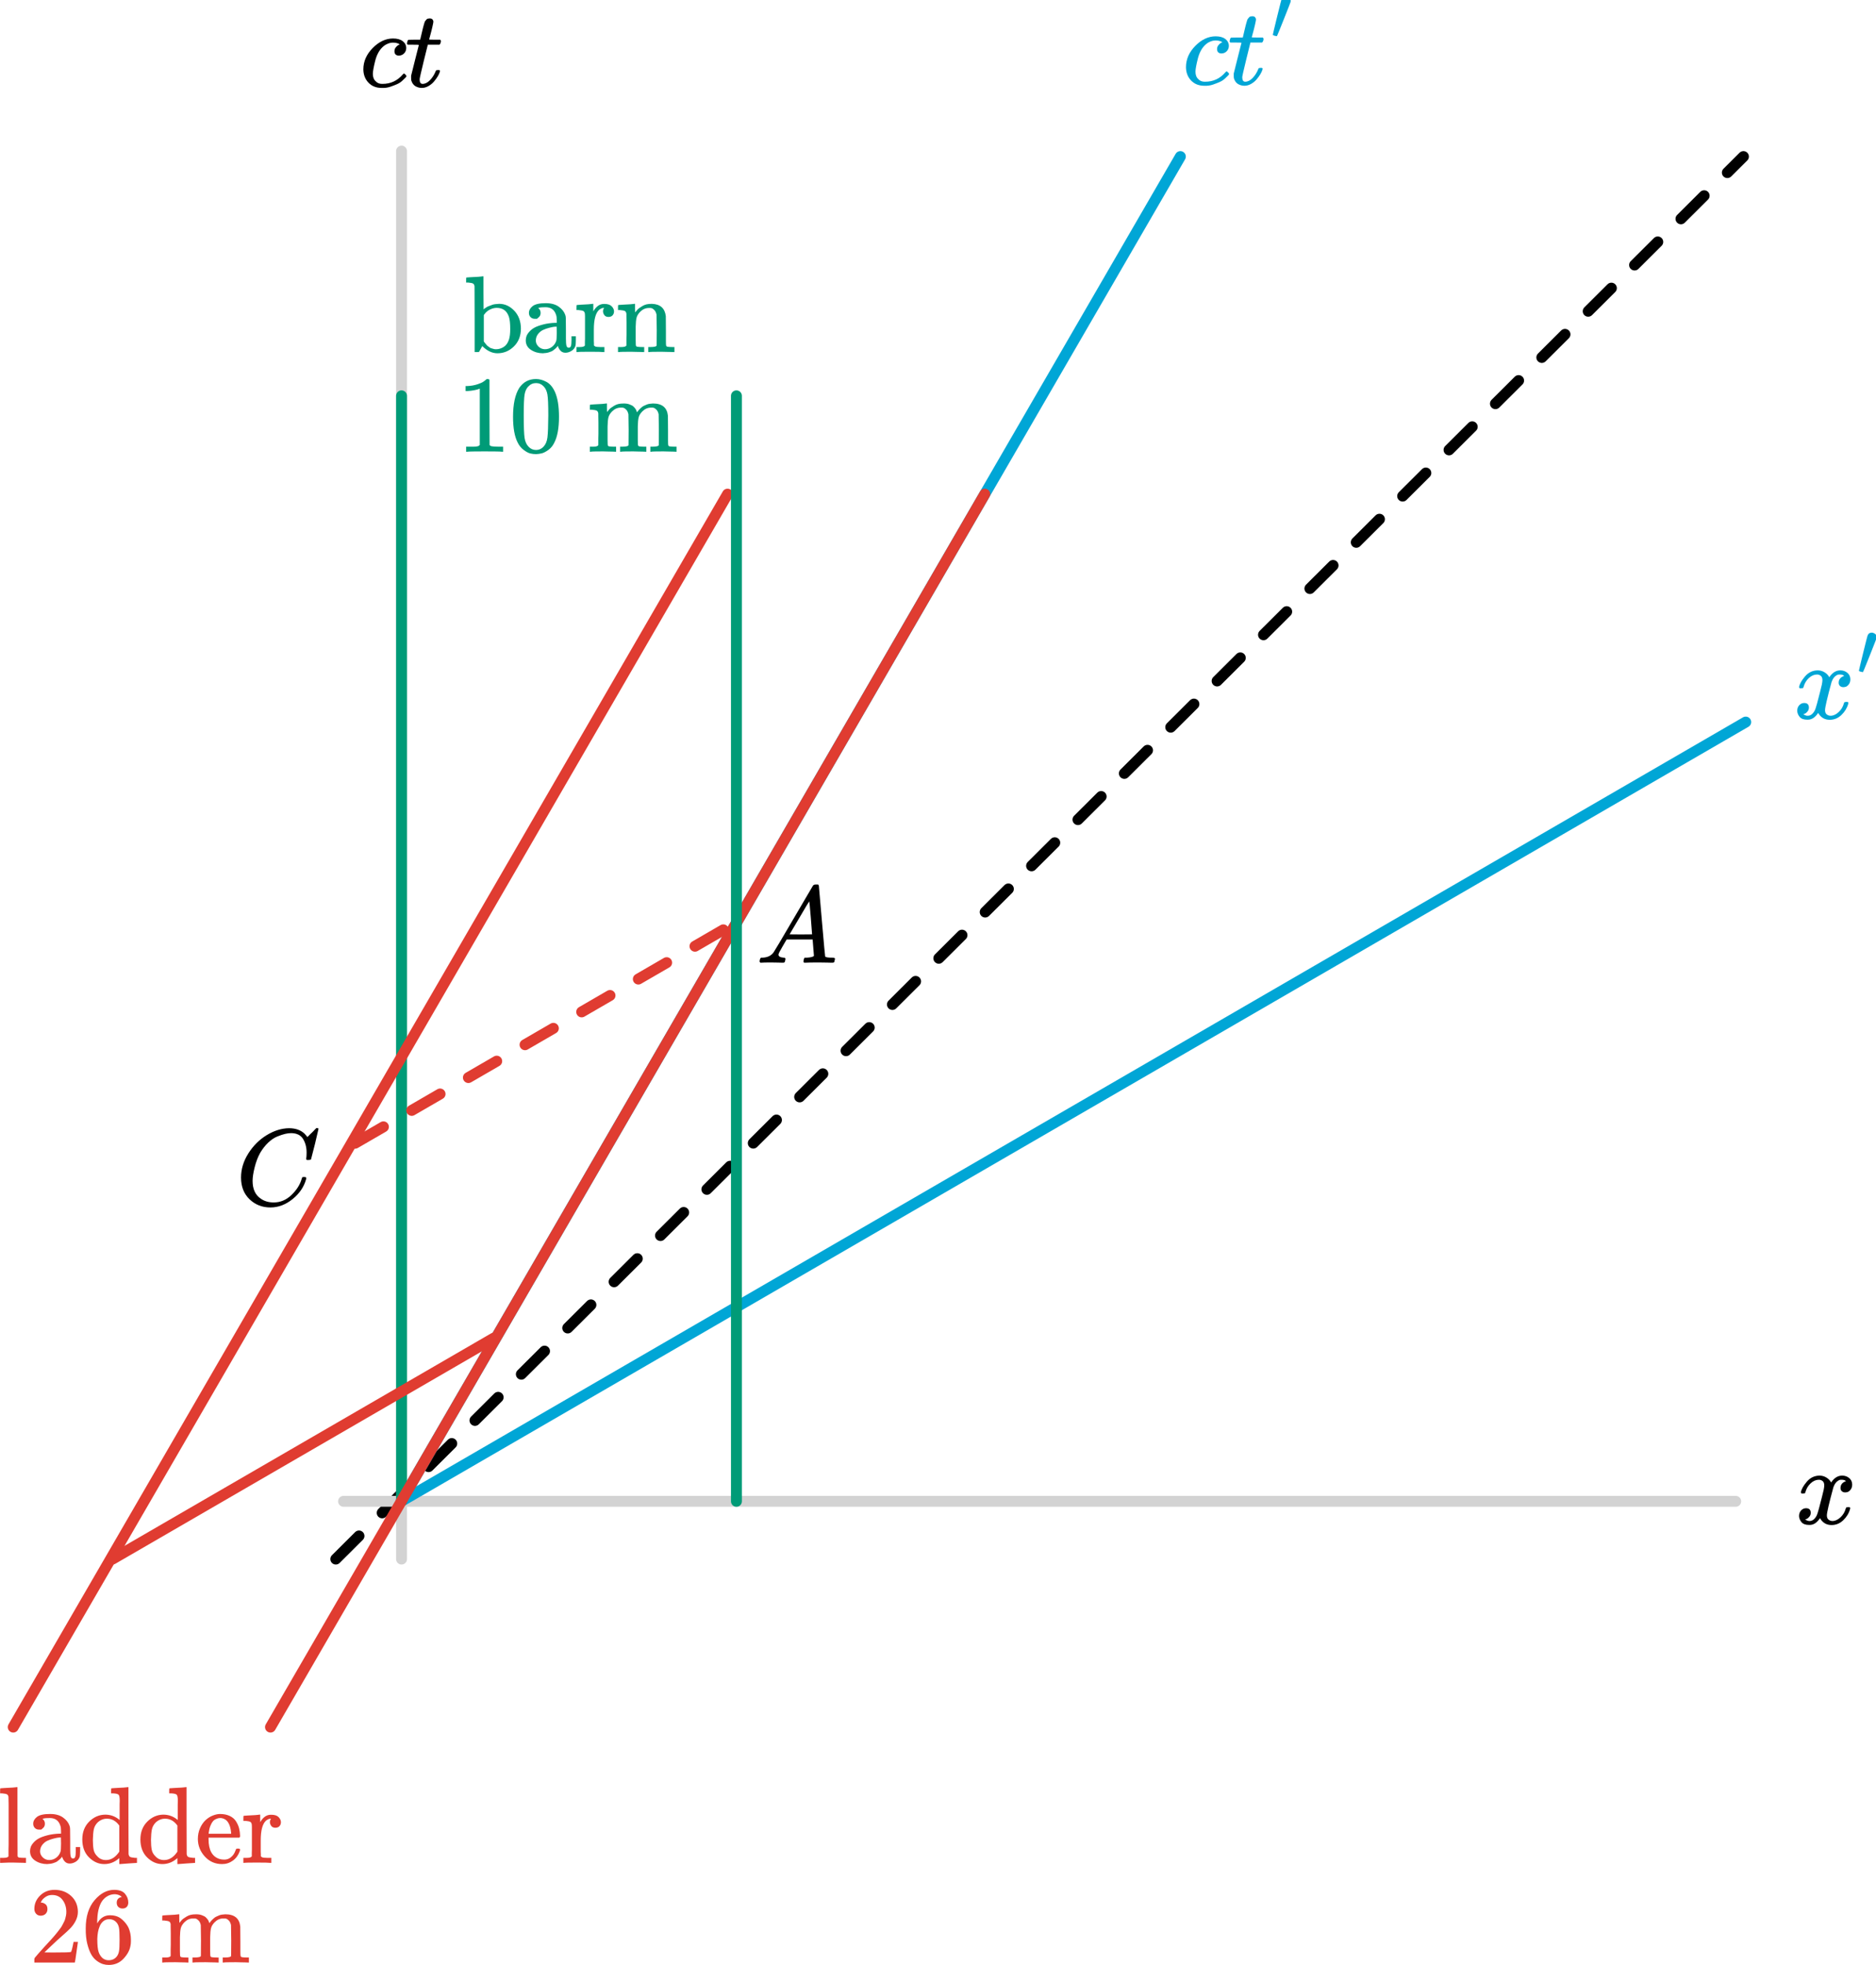 <?xml version="1.0" encoding="UTF-8" standalone="no"?>
<!-- Created with Inkscape (http://www.inkscape.org/) -->

<svg
   width="171.923mm"
   height="180.022mm"
   viewBox="0 0 171.923 180.022"
   version="1.1"
   id="svg1"
   xml:space="preserve"
   inkscape:version="1.4 (86a8ad7, 2024-10-11)"
   sodipodi:docname="Chx5.svg"
   xmlns:inkscape="http://www.inkscape.org/namespaces/inkscape"
   xmlns:sodipodi="http://sodipodi.sourceforge.net/DTD/sodipodi-0.dtd"
   xmlns:xlink="http://www.w3.org/1999/xlink"
   xmlns="http://www.w3.org/2000/svg"
   xmlns:svg="http://www.w3.org/2000/svg"><sodipodi:namedview
     id="namedview1"
     pagecolor="#ffffff"
     bordercolor="#000000"
     borderopacity="0.25"
     inkscape:showpageshadow="2"
     inkscape:pageopacity="0.0"
     inkscape:pagecheckerboard="0"
     inkscape:deskcolor="#d1d1d1"
     inkscape:document-units="mm"
     inkscape:zoom="0.77789337"
     inkscape:cx="6489.3212"
     inkscape:cy="2326.1543"
     inkscape:window-width="1920"
     inkscape:window-height="974"
     inkscape:window-x="-11"
     inkscape:window-y="-11"
     inkscape:window-maximized="1"
     inkscape:current-layer="layer1"
     showgrid="false"><inkscape:page
       x="0"
       y="0"
       width="171.923"
       height="180.022"
       id="page2"
       margin="0"
       bleed="0" /></sodipodi:namedview><defs
     id="defs1"><path
       id="MJX-74-TEX-I-1D450"
       d="m 34,159 q 0,109 86,196 86,87 186,87 56,0 88,-24 32,-24 33,-63 0,-29 -19,-49 -19,-20 -48,-21 -19,0 -30,10 -11,10 -11,30 0,20 11,34 11,14 22,21 11,7 14,6 h 1 q 0,2 -6,6 -6,4 -21,8 -15,4 -34,4 -30,0 -57,-14 -21,-9 -43,-31 -44,-44 -64,-124 -20,-80 -21,-116 0,-46 26,-69 22,-24 58,-24 h 4 q 112,0 185,85 9,10 12,10 4,0 13,-9 9,-9 10,-14 1,-5 -9,-15 Q 410,73 391,55 372,37 346,25 320,13 282,0 244,-13 202,-11 127,-11 81,37 35,85 34,159 Z" /><path
       id="MJX-74-TEX-I-1D461"
       d="m 26,385 q -7,7 -7,10 0,4 3,16 3,12 5,14 2,5 9,5 7,0 51,1 h 53 l 19,80 q 3,11 7,29 4,18 7,26 3,8 6,20 3,12 8,17 5,5 10,12 5,7 14,9 9,2 18,2 18,-1 25,-11 7,-10 7,-19 0,-7 -9,-47 -9,-40 -20,-79 l -10,-37 q 0,-2 50,-2 h 51 q 7,-7 7,-11 0,-22 -13,-35 H 210 L 174,240 Q 135,80 135,68 q 0,-42 27,-42 35,0 68,34 33,34 53,84 2,6 5,7 3,1 15,2 h 4 q 15,0 15,-8 0,-3 -3,-12 Q 314,117 301,95 288,73 267,48 246,23 216,6 186,-11 155,-11 125,-11 98,4 71,19 59,56 57,64 57,83 v 18 l 35,140 q 35,141 36,142 0,2 -51,2 z" /><path
       id="MJX-74-TEX-I-1D465"
       d="m 52,289 q 7,42 54,97 47,55 116,56 35,0 64,-18 29,-18 43,-45 42,63 101,63 37,0 64,-22 27,-22 28,-59 0,-29 -14,-47 -14,-18 -27,-22 -13,-4 -23,-4 -19,0 -31,11 -12,11 -12,29 0,46 50,63 -11,13 -40,13 -13,0 -19,-2 -38,-16 -56,-66 -60,-221 -60,-258 0,-28 16,-40 16,-12 35,-12 37,0 73,33 36,33 49,81 3,10 6,11 3,1 16,2 h 4 q 15,0 15,-8 0,-1 -2,-11 Q 486,77 440,33 394,-11 333,-11 263,-11 227,52 186,-10 133,-10 h -6 q -49,0 -70,26 -21,26 -22,55 0,32 19,52 19,20 45,20 43,0 43,-42 Q 142,81 130,66 118,51 107,46 96,41 94,41 l -3,-1 q 0,-1 6,-4 6,-3 16,-7 10,-4 19,-3 36,0 62,45 9,16 23,68 14,52 28,108 14,56 16,66 5,27 5,39 0,28 -15,40 -15,12 -34,12 -40,0 -75,-32 -35,-32 -49,-82 -2,-9 -5,-10 -3,-1 -16,-2 H 58 q -6,6 -6,11 z" /><path
       id="MJX-26-TEX-I-1D450"
       d="m 34,159 q 0,109 86,196 86,87 186,87 56,0 88,-24 32,-24 33,-63 0,-29 -19,-49 -19,-20 -48,-21 -19,0 -30,10 -11,10 -11,30 0,20 11,34 11,14 22,21 11,7 14,6 h 1 q 0,2 -6,6 -6,4 -21,8 -15,4 -34,4 -30,0 -57,-14 -21,-9 -43,-31 -44,-44 -64,-124 -20,-80 -21,-116 0,-46 26,-69 22,-24 58,-24 h 4 q 112,0 185,85 9,10 12,10 4,0 13,-9 9,-9 10,-14 1,-5 -9,-15 Q 410,73 391,55 372,37 346,25 320,13 282,0 244,-13 202,-11 127,-11 81,37 35,85 34,159 Z" /><path
       id="MJX-26-TEX-I-1D461"
       d="m 26,385 q -7,7 -7,10 0,4 3,16 3,12 5,14 2,5 9,5 7,0 51,1 h 53 l 19,80 q 3,11 7,29 4,18 7,26 3,8 6,20 3,12 8,17 5,5 10,12 5,7 14,9 9,2 18,2 18,-1 25,-11 7,-10 7,-19 0,-7 -9,-47 -9,-40 -20,-79 l -10,-37 q 0,-2 50,-2 h 51 q 7,-7 7,-11 0,-22 -13,-35 H 210 L 174,240 Q 135,80 135,68 q 0,-42 27,-42 35,0 68,34 33,34 53,84 2,6 5,7 3,1 15,2 h 4 q 15,0 15,-8 0,-3 -3,-12 Q 314,117 301,95 288,73 267,48 246,23 216,6 186,-11 155,-11 125,-11 98,4 71,19 59,56 57,64 57,83 v 18 l 35,140 q 35,141 36,142 0,2 -51,2 z" /><path
       id="MJX-26-TEX-V-2032"
       d="m 79,43 q -6,0 -27,6 -21,6 -22,12 0,7 55,232 55,225 61,235 15,32 52,32 20,0 42,-15 22,-15 22,-44 0,-5 -2,-15 -1,-7 -87,-223 Q 87,47 84,45 81,43 79,43 Z" /><path
       id="MJX-26-TEX-I-1D465"
       d="m 52,289 q 7,42 54,97 47,55 116,56 35,0 64,-18 29,-18 43,-45 42,63 101,63 37,0 64,-22 27,-22 28,-59 0,-29 -14,-47 -14,-18 -27,-22 -13,-4 -23,-4 -19,0 -31,11 -12,11 -12,29 0,46 50,63 -11,13 -40,13 -13,0 -19,-2 -38,-16 -56,-66 -60,-221 -60,-258 0,-28 16,-40 16,-12 35,-12 37,0 73,33 36,33 49,81 3,10 6,11 3,1 16,2 h 4 q 15,0 15,-8 0,-1 -2,-11 Q 486,77 440,33 394,-11 333,-11 263,-11 227,52 186,-10 133,-10 h -6 q -49,0 -70,26 -21,26 -22,55 0,32 19,52 19,20 45,20 43,0 43,-42 Q 142,81 130,66 118,51 107,46 96,41 94,41 l -3,-1 q 0,-1 6,-4 6,-3 16,-7 10,-4 19,-3 36,0 62,45 9,16 23,68 14,52 28,108 14,56 16,66 5,27 5,39 0,28 -15,40 -15,12 -34,12 -40,0 -75,-32 -35,-32 -49,-82 -2,-9 -5,-10 -3,-1 -16,-2 H 58 q -6,6 -6,11 z" /><path
       id="MJX-33-TEX-N-62"
       d="m 307,-11 q -73,0 -139,66 L 158,37 q -2,-3 -5,-9 -3,-6 -6,-11 -3,-5 -4,-7 L 138,1 118,0 H 98 v 298 q 0,301 -1,305 -3,19 -14,25 -11,6 -45,9 H 20 v 23 q 0,23 2,23 l 10,1 q 10,1 29,2 19,1 37,2 17,1 37,2 20,1 30,3 10,2 11,1 h 3 V 543 q 0,-152 1,-152 l 3,3 q 3,3 9,7 6,4 15,10 9,6 21,10 12,4 26,10 14,6 32,8 18,2 37,3 78,0 138,-63 60,-63 61,-163 Q 522,115 458,52 394,-11 307,-11 Z M 182,98 q 0,-1 5,-8 5,-7 9,-11 4,-4 10,-12 6,-8 12,-12 6,-4 15,-11 9,-7 17,-9 8,-2 21,-6 13,-4 24,-3 35,0 68,20 33,20 49,67 12,35 12,99 0,75 -12,111 -27,82 -112,82 -30,0 -61,-15 -31,-15 -51,-43 l -6,-8 z" /><path
       id="MJX-33-TEX-N-61"
       d="m 137,305 q 0,0 -22,0 -22,0 -37,15 -15,15 -15,39 0,35 34,62 34,27 121,27 73,0 118,-32 45,-32 60,-76 5,-14 5,-31 0,-17 1,-115 v -70 q 0,-48 5,-66 5,-18 21,-18 15,0 20,16 5,16 5,53 v 36 h 40 V 106 Q 492,66 490,59 481,29 455,12 429,-5 400,-6 371,-7 353,12 335,31 329,54 v 4 l -2,-3 q -2,-3 -5,-6 -3,-3 -8,-9 -5,-6 -12,-11 -7,-5 -15,-12 -8,-7 -18,-11 -10,-4 -22,-8 -12,-4 -26,-6 -14,-2 -31,-3 -60,0 -108,31 -48,31 -48,87 0,21 7,40 7,19 27,41 20,22 48,37 28,15 78,28 50,13 110,15 h 14 v 22 q 0,34 -6,50 -22,71 -97,71 -18,0 -34,-1 -16,-1 -25,-4 -9,-3 -8,-3 22,-15 22,-44 0,-25 -16,-39 z M 126,106 q 0,-31 24,-55 24,-24 59,-25 38,0 67,23 29,23 39,60 2,7 3,66 0,58 -1,58 -8,0 -21,-1 -13,-1 -45,-9 -32,-8 -58,-20 -26,-12 -46,-37 -20,-25 -21,-60 z" /><path
       id="MJX-33-TEX-N-72"
       d="m 36,46 h 14 q 39,0 47,14 v 8 q 0,9 0,23 0,14 1,31 1,17 0,39 -1,22 0,42 0,31 0,66 0,35 0,59 l -1,23 q -3,19 -14,25 -11,6 -45,9 H 20 v 23 q 0,23 2,23 l 10,1 q 10,1 28,2 18,1 36,2 16,1 35,2 19,1 29,3 10,2 11,1 h 3 v -69 q 39,68 97,68 h 6 q 45,0 66,-22 21,-22 21,-46 0,-21 -13,-36 -13,-15 -38,-15 -25,0 -37,16 -12,16 -13,34 0,9 2,16 2,7 5,12 3,5 3,5 -2,2 -23,-4 -16,-8 -24,-15 -47,-45 -47,-179 v -53 q 0,-13 0,-27 0,-14 0,-26 0,-12 1,-20 1,-8 0,-15 v -5 q 1,-2 3,-4 2,-2 5,-3 3,-1 5,-3 2,-2 7,-2 5,0 7,-1 2,-1 9,-1 7,0 9,0 2,0 10,-1 8,-1 10,0 h 31 V 0 h -9 Q 249,3 140,3 37,3 28,0 h -8 v 46 z" /><path
       id="MJX-33-TEX-N-6E"
       d="m 41,46 h 14 q 39,0 47,14 v 8 q 0,9 0,23 0,14 0,31 0,17 1,39 1,22 0,42 0,31 0,66 0,35 -1,59 v 23 q -3,19 -14,25 -11,6 -45,9 H 25 v 23 q 0,23 2,23 l 10,1 q 10,1 28,2 18,1 37,2 17,1 36,2 19,1 29,3 10,2 11,1 h 3 v -40 q 0,-38 1,-38 1,0 5,5 4,5 12,15 8,10 19,18 11,8 29,19 18,11 38,16 20,5 51,5 114,-4 127,-113 1,-7 1,-139 v -86 q 0,-38 2,-45 2,-7 11,-10 21,-3 49,-3 h 16 V 0 h -8 L 510,1 Q 487,2 460,2 433,2 422,3 319,3 310,0 h -8 v 46 h 16 q 61,0 61,16 1,2 1,138 -1,135 -2,143 -6,28 -20,42 -14,14 -24,17 -10,3 -26,2 -45,0 -79,-34 -27,-27 -34,-55 -7,-28 -8,-83 v -64 -60 q 0,-30 1,-40 1,-10 3,-13 2,-3 9,-6 21,-3 49,-3 h 16 V 0 h -8 L 234,1 Q 210,2 183,2 156,2 145,3 42,3 33,0 h -8 v 46 z" /><path
       id="MJX-33-TEX-N-31"
       d="m 213,578 -13,-5 q -14,-5 -40,-10 -26,-5 -58,-7 H 83 v 46 h 19 q 47,2 87,15 40,13 56,24 16,11 28,22 2,3 12,3 9,0 17,-6 V 361 l 1,-300 q 7,-7 12,-9 5,-2 24,-4 19,-2 62,-2 h 26 V 0 H 416 Q 395,3 257,3 121,3 100,0 H 88 v 46 h 26 q 22,0 38,0 16,0 25,1 9,1 16,3 7,2 8,2 1,0 6,5 5,5 6,4 z" /><path
       id="MJX-33-TEX-N-30"
       d="m 96,585 q 56,81 153,81 48,0 96,-26 48,-26 78,-92 37,-83 37,-228 0,-155 -43,-237 -20,-42 -55,-67 -35,-25 -61,-31 -26,-6 -51,-7 -26,0 -52,6 -26,6 -61,32 -35,26 -55,67 -43,82 -43,237 0,174 57,265 z m 225,12 q -30,32 -71,32 -42,0 -72,-32 -25,-26 -33,-72 -8,-46 -8,-192 0,-158 8,-208 8,-50 36,-79 28,-30 69,-30 40,0 68,30 29,30 36,84 7,54 8,203 0,145 -8,191 -8,46 -33,73 z" /><path
       id="MJX-33-TEX-N-6D"
       d="m 41,46 h 14 q 39,0 47,14 v 8 q 0,9 0,23 0,14 0,31 0,17 1,39 1,22 0,42 0,31 0,66 0,35 -1,59 v 23 q -3,19 -14,25 -11,6 -45,9 H 25 v 23 q 0,23 2,23 l 10,1 q 10,1 28,2 18,1 37,2 17,1 36,2 19,1 29,3 10,2 11,1 h 3 v -40 q 0,-38 1,-38 1,0 5,5 4,5 12,15 8,10 19,18 11,8 29,19 18,11 38,16 20,5 51,5 15,0 28,-2 13,-2 23,-6 10,-4 19,-8 9,-4 15,-9 6,-5 11,-11 5,-6 9,-11 4,-5 7,-11 3,-6 4,-10 1,-4 3,-8 l 2,-5 3,4 q 3,4 6,8 3,4 9,11 6,7 13,13 7,6 15,13 8,7 20,12 12,5 23,10 11,5 26,7 15,2 31,3 126,0 137,-113 1,-7 1,-139 v -86 q 0,-38 2,-45 2,-7 11,-10 21,-3 49,-3 h 16 V 0 h -8 L 788,1 Q 764,2 737,2 710,2 699,3 596,3 587,0 h -8 v 46 h 16 q 61,0 61,16 1,2 1,138 -1,135 -2,143 -6,28 -20,42 -14,14 -24,17 -10,3 -26,2 -45,0 -79,-34 -27,-27 -34,-55 -7,-28 -8,-83 v -64 -60 q 0,-30 1,-40 1,-10 3,-13 2,-3 9,-6 21,-3 49,-3 h 16 V 0 h -8 L 510,1 Q 487,2 460,2 433,2 422,3 319,3 310,0 h -8 v 46 h 16 q 61,0 61,16 1,2 1,138 -1,135 -2,143 -6,28 -20,42 -14,14 -24,17 -10,3 -26,2 -45,0 -79,-34 -27,-27 -34,-55 -7,-28 -8,-83 v -64 -60 q 0,-30 1,-40 1,-10 3,-13 2,-3 9,-6 21,-3 49,-3 h 16 V 0 h -8 L 234,1 Q 210,2 183,2 156,2 145,3 42,3 33,0 h -8 v 46 z" /><path
       id="MJX-35-TEX-N-6C"
       d="m 42,46 h 14 q 39,0 47,14 v 8 q 0,9 0,23 0,14 0,33 0,19 1,43 1,24 0,50 -1,26 0,55 1,29 0,57 0,37 0,78 0,41 0,75 0,34 0,60 0,26 -1,44 -1,18 0,17 -3,19 -14,25 -11,6 -45,9 H 26 v 23 q 0,23 2,23 l 10,1 q 10,1 29,2 19,1 37,2 17,1 37,2 20,1 30,3 10,2 11,1 h 3 V 379 q 0,-317 1,-319 4,-8 12,-11 21,-3 49,-3 h 16 V 0 h -8 L 232,1 Q 209,2 183,2 157,2 145,3 133,4 107,3 81,2 57,1 L 34,0 h -8 v 46 z" /><path
       id="MJX-35-TEX-N-61"
       d="m 137,305 q 0,0 -22,0 -22,0 -37,15 -15,15 -15,39 0,35 34,62 34,27 121,27 73,0 118,-32 45,-32 60,-76 5,-14 5,-31 0,-17 1,-115 v -70 q 0,-48 5,-66 5,-18 21,-18 15,0 20,16 5,16 5,53 v 36 h 40 V 106 Q 492,66 490,59 481,29 455,12 429,-5 400,-6 371,-7 353,12 335,31 329,54 v 4 l -2,-3 q -2,-3 -5,-6 -3,-3 -8,-9 -5,-6 -12,-11 -7,-5 -15,-12 -8,-7 -18,-11 -10,-4 -22,-8 -12,-4 -26,-6 -14,-2 -31,-3 -60,0 -108,31 -48,31 -48,87 0,21 7,40 7,19 27,41 20,22 48,37 28,15 78,28 50,13 110,15 h 14 v 22 q 0,34 -6,50 -22,71 -97,71 -18,0 -34,-1 -16,-1 -25,-4 -9,-3 -8,-3 22,-15 22,-44 0,-25 -16,-39 z M 126,106 q 0,-31 24,-55 24,-24 59,-25 38,0 67,23 29,23 39,60 2,7 3,66 0,58 -1,58 -8,0 -21,-1 -13,-1 -45,-9 -32,-8 -58,-20 -26,-12 -46,-37 -20,-25 -21,-60 z" /><path
       id="MJX-35-TEX-N-64"
       d="m 376,495 q 0,16 0,40 0,24 1,33 0,45 -10,56 -10,11 -51,13 h -18 v 23 q 0,23 2,23 l 10,1 q 10,1 29,2 19,1 37,2 17,1 37,2 20,1 30,3 10,2 11,1 h 3 V 390 q 0,-306 1,-309 3,-20 14,-26 11,-6 45,-9 h 18 V 0 q -2,0 -76,-5 -74,-5 -79,-6 h -7 v 55 l -8,-7 q -58,-48 -130,-48 -77,0 -139,61 -62,61 -62,165 0,100 63,163 63,63 147,64 75,0 132,-49 z m -3,-153 q -45,63 -113,63 -49,0 -87,-36 -27,-28 -34,-64 -7,-36 -8,-94 0,-56 7,-91 7,-35 35,-61 30,-33 78,-33 71,0 122,77 z" /><path
       id="MJX-35-TEX-N-65"
       d="m 28,218 q 0,55 20,100 20,45 50,73 30,28 65,42 35,14 66,15 53,0 91,-18 38,-18 58,-50 20,-32 28,-64 8,-32 9,-71 0,-7 -7,-14 H 126 v -15 q 0,-148 100,-180 20,-6 44,-6 42,0 72,32 17,17 27,42 l 10,24 q 3,3 16,3 h 3 q 17,0 17,-10 0,-4 -3,-13 Q 393,53 349,21 305,-11 250,-11 155,-11 92,58 29,127 28,218 Z m 305,57 q -11,128 -95,136 h -2 q -8,0 -16,-1 -8,-1 -25,-8 -17,-7 -29,-21 -12,-14 -23,-41 -11,-27 -16,-66 v -7 h 206 z" /><path
       id="MJX-35-TEX-N-72"
       d="m 36,46 h 14 q 39,0 47,14 v 8 q 0,9 0,23 0,14 1,31 1,17 0,39 -1,22 0,42 0,31 0,66 0,35 0,59 l -1,23 q -3,19 -14,25 -11,6 -45,9 H 20 v 23 q 0,23 2,23 l 10,1 q 10,1 28,2 18,1 36,2 16,1 35,2 19,1 29,3 10,2 11,1 h 3 v -69 q 39,68 97,68 h 6 q 45,0 66,-22 21,-22 21,-46 0,-21 -13,-36 -13,-15 -38,-15 -25,0 -37,16 -12,16 -13,34 0,9 2,16 2,7 5,12 3,5 3,5 -2,2 -23,-4 -16,-8 -24,-15 -47,-45 -47,-179 v -53 q 0,-13 0,-27 0,-14 0,-26 0,-12 1,-20 1,-8 0,-15 v -5 q 1,-2 3,-4 2,-2 5,-3 3,-1 5,-3 2,-2 7,-2 5,0 7,-1 2,-1 9,-1 7,0 9,0 2,0 10,-1 8,-1 10,0 h 31 V 0 h -9 Q 249,3 140,3 37,3 28,0 h -8 v 46 z" /><path
       id="MJX-35-TEX-N-32"
       d="m 109,429 q -27,0 -43,18 -16,18 -16,44 0,71 53,123 53,52 132,52 91,0 152,-56 61,-56 62,-145 0,-43 -20,-82 -20,-39 -48,-68 -28,-29 -80,-74 -36,-31 -100,-92 l -59,-56 76,-1 q 157,0 167,5 7,2 24,89 v 3 h 40 v -3 Q 448,183 436,95 424,7 421,3 V 0 H 50 v 19 12 q 0,7 6,15 6,8 30,35 29,32 50,56 9,10 34,37 25,27 34,37 9,10 29,33 20,23 28,34 8,11 23,30 15,19 21,32 6,13 15,29 9,16 13,32 4,16 7,30 3,14 3,33 0,63 -34,109 -34,46 -97,46 -33,0 -58,-17 -25,-17 -35,-33 -10,-16 -10,-19 0,-1 5,-1 18,0 37,-14 19,-14 19,-46 0,-25 -16,-42 -16,-17 -45,-18 z" /><path
       id="MJX-35-TEX-N-36"
       d="m 42,313 q 0,163 81,258 81,95 180,95 69,0 99,-36 30,-36 30,-80 0,-25 -14,-40 -14,-15 -39,-15 -23,0 -38,14 -15,14 -15,39 0,44 47,53 -22,22 -62,25 -71,0 -117,-60 -47,-66 -47,-202 l 1,-4 q 5,6 8,13 41,60 107,60 h 4 q 46,0 81,-19 24,-14 48,-40 24,-26 39,-57 21,-49 21,-107 v -18 q 0,-23 -5,-43 -11,-59 -64,-115 -53,-56 -134,-56 -28,0 -54,8 -26,8 -56,30 -30,22 -51,59 -21,37 -36,97 -15,60 -14,141 z m 215,84 q -30,0 -52,-17 -22,-17 -34,-45 -12,-28 -17,-57 -5,-29 -6,-62 0,-83 12,-119 12,-36 38,-58 24,-18 53,-18 51,0 78,38 13,18 18,45 5,27 5,105 0,80 -5,107 -5,27 -18,45 -27,36 -72,36 z" /><path
       id="MJX-35-TEX-N-6D"
       d="m 41,46 h 14 q 39,0 47,14 v 8 q 0,9 0,23 0,14 0,31 0,17 1,39 1,22 0,42 0,31 0,66 0,35 -1,59 v 23 q -3,19 -14,25 -11,6 -45,9 H 25 v 23 q 0,23 2,23 l 10,1 q 10,1 28,2 18,1 37,2 17,1 36,2 19,1 29,3 10,2 11,1 h 3 v -40 q 0,-38 1,-38 1,0 5,5 4,5 12,15 8,10 19,18 11,8 29,19 18,11 38,16 20,5 51,5 15,0 28,-2 13,-2 23,-6 10,-4 19,-8 9,-4 15,-9 6,-5 11,-11 5,-6 9,-11 4,-5 7,-11 3,-6 4,-10 1,-4 3,-8 l 2,-5 3,4 q 3,4 6,8 3,4 9,11 6,7 13,13 7,6 15,13 8,7 20,12 12,5 23,10 11,5 26,7 15,2 31,3 126,0 137,-113 1,-7 1,-139 v -86 q 0,-38 2,-45 2,-7 11,-10 21,-3 49,-3 h 16 V 0 h -8 L 788,1 Q 764,2 737,2 710,2 699,3 596,3 587,0 h -8 v 46 h 16 q 61,0 61,16 1,2 1,138 -1,135 -2,143 -6,28 -20,42 -14,14 -24,17 -10,3 -26,2 -45,0 -79,-34 -27,-27 -34,-55 -7,-28 -8,-83 v -64 -60 q 0,-30 1,-40 1,-10 3,-13 2,-3 9,-6 21,-3 49,-3 h 16 V 0 h -8 L 510,1 Q 487,2 460,2 433,2 422,3 319,3 310,0 h -8 v 46 h 16 q 61,0 61,16 1,2 1,138 -1,135 -2,143 -6,28 -20,42 -14,14 -24,17 -10,3 -26,2 -45,0 -79,-34 -27,-27 -34,-55 -7,-28 -8,-83 v -64 -60 q 0,-30 1,-40 1,-10 3,-13 2,-3 9,-6 21,-3 49,-3 h 16 V 0 h -8 L 234,1 Q 210,2 183,2 156,2 145,3 42,3 33,0 h -8 v 46 z" /><path
       id="MJX-6-TEX-I-1D434"
       d="m 208,74 q 0,-24 46,-28 18,0 18,-11 0,-1 -2,-13 Q 267,8 264,4 261,0 251,0 249,0 239,0 229,0 205,1 181,2 141,2 70,2 50,0 h -8 q -7,7 -7,11 2,27 13,35 h 14 q 70,3 102,50 6,6 181,305 175,299 178,303 7,12 24,12 h 8 17 q 6,-9 6,-10 l 28,-323 q 28,-323 30,-326 5,-11 65,-11 25,0 25,-10 0,-2 -3,-14 Q 720,7 718,4 716,1 704,0 701,0 690,0 679,0 651,1 623,2 578,2 484,2 455,0 h -12 q -6,6 -6,9 0,3 2,18 4,13 6,16 l 4,3 h 20 q 54,3 64,17 L 521,213 H 283 L 249,155 Q 208,86 208,74 Z m 308,186 q 0,11 -12,156 -12,145 -14,146 L 463,519 Q 447,492 400,412 l -90,-152 103,-1 q 103,0 103,1 z" /><path
       id="MJX-6-TEX-I-1D436"
       d="m 50,252 q 0,115 67,221 67,106 169,168 102,62 204,63 90,0 143,-51 9,-10 15,-17 6,-7 8,-10 l 1,-3 q 3,0 27,26 7,6 15,14 8,8 16,16 8,8 10,11 l 15,15 h 6 q 14,0 14,-7 0,-4 -32,-137 -36,-139 -36,-140 -2,-5 -5,-6 -3,-1 -18,-2 h -16 q -6,6 -6,9 0,1 1,7 1,6 2,20 1,14 1,32 0,71 -32,124 -32,53 -109,54 -26,0 -56,-7 -30,-7 -72,-24 -42,-17 -83,-56 -41,-39 -73,-93 -32,-57 -51,-133 -19,-76 -19,-124 0,-114 76,-164 48,-34 118,-34 91,0 162,68 71,68 94,148 4,13 6,15 2,2 16,2 20,0 20,-9 0,-5 -1,-9 Q 618,132 523,55 428,-22 319,-22 206,-22 128,53 50,128 50,252 Z" /></defs><g
     inkscape:label="Layer 1"
     inkscape:groupmode="layer"
     id="layer1"
     transform="translate(-600.029,-124.533)"><path
       style="fill:#fee1d3;stroke:#000000;stroke-width:1;stroke-linecap:round;stroke-dasharray:3, 3;stroke-dashoffset:0;stroke-opacity:1"
       d="m 630.803,267.379 129,-128.5"
       id="path55"
       inkscape:export-filename="chx5_mink3.svg"
       inkscape:export-xdpi="96"
       inkscape:export-ydpi="96" /><g
       data-mml-node="mi"
       id="g70"
       style="fill:#000000;stroke:#000000;stroke-width:0"
       transform="matrix(0.01,0,0,-0.01,632.988,132.479)"><use
         data-c="1D450"
         xlink:href="#MJX-74-TEX-I-1D450"
         id="use59"
         style="stroke-width:0" /></g><g
       data-mml-node="mi"
       id="g93"
       style="fill:#000000;stroke:#000000;stroke-width:0"
       transform="matrix(0.01,0,0,-0.01,637.135,132.479)"><use
         data-c="1D461"
         xlink:href="#MJX-74-TEX-I-1D461"
         id="use91"
         style="stroke-width:0" /></g><use
       data-c="1D465"
       xlink:href="#MJX-74-TEX-I-1D465"
       id="use93"
       style="fill:#000000;stroke:#000000;stroke-width:0"
       transform="matrix(0.01,0,0,-0.01,764.55,264.151)" /><g
       data-mml-node="mi"
       id="g95"
       style="fill:#00a6d6;stroke:#000000;stroke-width:0"
       transform="matrix(0.01,0,0,-0.01,708.376,132.281)"><use
         data-c="1D450"
         xlink:href="#MJX-26-TEX-I-1D450"
         id="use94"
         style="fill:#00a6d6;stroke-width:0" /></g><g
       data-mml-node="msup"
       transform="matrix(0.01,0,0,-0.01,712.523,132.281)"
       id="g98"
       style="fill:#00a6d6;stroke:#000000;stroke-width:0"><g
         data-mml-node="mi"
         id="g96"
         style="fill:#00a6d6;stroke-width:0"><use
           data-c="1D461"
           xlink:href="#MJX-26-TEX-I-1D461"
           id="use95"
           style="fill:#00a6d6;stroke-width:0" /></g><g
         data-mml-node="mo"
         transform="matrix(0.707,0,0,0.707,394,413)"
         id="g97"
         style="fill:#00a6d6;stroke-width:0"><use
           data-c="2032"
           xlink:href="#MJX-26-TEX-V-2032"
           id="use96"
           style="fill:#00a6d6;stroke-width:0" /></g></g><g
       data-mml-node="mi"
       id="g99"
       style="fill:#00a6d6;stroke:#000000;stroke-width:0"
       transform="matrix(0.01,0,0,-0.01,764.382,190.373)"><use
         data-c="1D465"
         xlink:href="#MJX-26-TEX-I-1D465"
         id="use98"
         style="fill:#00a6d6;stroke-width:0" /></g><g
       data-mml-node="mo"
       transform="matrix(0.007,0,0,-0.007,770.177,186.417)"
       id="g100"
       style="fill:#00a6d6;stroke:#000000;stroke-width:0"><use
         data-c="2032"
         xlink:href="#MJX-26-TEX-V-2032"
         id="use99"
         style="fill:#00a6d6;stroke-width:0" /></g><path
       style="fill:#f3c600;stroke:#d3d3d3;stroke-width:1;stroke-linecap:round"
       d="m 631.513,262.087 h 127.581"
       id="path100"
       inkscape:export-filename="chx5_PythagorasMinkowskiPrime.svg"
       inkscape:export-xdpi="96"
       inkscape:export-ydpi="96" /><path
       style="fill:#f3c600;stroke:#d3d3d3;stroke-width:1;stroke-linecap:round"
       d="M 636.827,267.379 V 138.379"
       id="path104" /><path
       style="fill:#fee1d3;stroke:#00a6d6;stroke-width:1;stroke-linecap:round;stroke-dasharray:none;stroke-dashoffset:0;stroke-opacity:1"
       d="M 708.201,138.879 636.804,262.087"
       id="path105" /><path
       style="fill:#fee1d3;stroke:#00a6d6;stroke-width:1;stroke-linecap:round;stroke-dasharray:none;stroke-dashoffset:0;stroke-opacity:1"
       d="M 760.013,190.69 636.804,262.087"
       id="path106" /><path
       style="fill:#00a6d6;stroke:#009b77;stroke-width:1;stroke-linecap:round;stroke-dasharray:none;stroke-dashoffset:0;stroke-opacity:1"
       d="M 636.827,262.087 V 160.8"
       id="path107" /><g
       id="g126"
       transform="translate(342.356,-52.917)"><g
         id="g118"
         style="fill:#009b77"><use
           data-c="62"
           xlink:href="#MJX-33-TEX-N-62"
           id="use109"
           style="fill:#009b77;stroke:#000000;stroke-width:0"
           transform="matrix(0.01,0,0,-0.01,300.191,209.708)" /><use
           data-c="61"
           xlink:href="#MJX-33-TEX-N-61"
           transform="matrix(0.01,0,0,-0.01,305.516,209.708)"
           id="use111"
           style="fill:#009b77;stroke:#000000;stroke-width:0" /><use
           data-c="72"
           xlink:href="#MJX-33-TEX-N-72"
           transform="matrix(0.01,0,0,-0.01,310.305,209.708)"
           id="use112"
           style="fill:#009b77;stroke:#000000;stroke-width:0" /><use
           data-c="6E"
           xlink:href="#MJX-33-TEX-N-6E"
           transform="matrix(0.01,0,0,-0.01,314.06,209.708)"
           id="use116"
           style="fill:#009b77;stroke:#000000;stroke-width:0" /></g><g
         id="g121"
         transform="translate(-22.268,9.13)"
         style="fill:#009b77"><use
           data-c="31"
           xlink:href="#MJX-33-TEX-N-31"
           transform="matrix(0.01,0,0,-0.01,321.779,209.708)"
           id="use118"
           style="fill:#009b77;stroke:#000000;stroke-width:0" /><use
           data-c="30"
           xlink:href="#MJX-33-TEX-N-30"
           transform="matrix(0.01,0,0,-0.01,326.568,209.708)"
           id="use119"
           style="fill:#009b77;stroke:#000000;stroke-width:0" /><use
           data-c="6D"
           xlink:href="#MJX-33-TEX-N-6D"
           transform="matrix(0.01,0,0,-0.01,333.751,209.708)"
           id="use120"
           style="fill:#009b77;stroke:#000000;stroke-width:0" /></g></g><path
       style="fill:#fee1d3;stroke:#e03c31;stroke-width:1;stroke-linecap:round;stroke-dasharray:none;stroke-dashoffset:0;stroke-opacity:1"
       d="M 690.279,169.807 624.817,282.773"
       id="path126" /><path
       style="fill:#fee1d3;stroke:#e03c31;stroke-width:1;stroke-linecap:round;stroke-dasharray:none;stroke-dashoffset:0;stroke-opacity:1"
       d="M 666.704,169.807 601.241,282.773"
       id="path127" /><g
       id="g139"
       style="fill:#e03c31"
       transform="translate(131.498,162.236)"><g
         id="g135"
         style="fill:#e03c31"><use
           data-c="6C"
           xlink:href="#MJX-35-TEX-N-6C"
           id="use127"
           style="fill:#e03c31;stroke:#000000;stroke-width:0"
           transform="matrix(0.01,0,0,-0.01,468.281,132.979)" /><use
           data-c="61"
           xlink:href="#MJX-35-TEX-N-61"
           transform="matrix(0.01,0,0,-0.01,470.944,132.979)"
           id="use128"
           style="fill:#e03c31;stroke:#000000;stroke-width:0" /><use
           data-c="64"
           xlink:href="#MJX-35-TEX-N-64"
           transform="matrix(0.01,0,0,-0.01,475.733,132.979)"
           id="use129"
           style="fill:#e03c31;stroke:#000000;stroke-width:0" /><use
           data-c="64"
           xlink:href="#MJX-35-TEX-N-64"
           transform="matrix(0.01,0,0,-0.01,481.058,132.979)"
           id="use132"
           style="fill:#e03c31;stroke:#000000;stroke-width:0" /><use
           data-c="65"
           xlink:href="#MJX-35-TEX-N-65"
           transform="matrix(0.01,0,0,-0.01,486.384,132.979)"
           id="use133"
           style="fill:#e03c31;stroke:#000000;stroke-width:0" /><use
           data-c="72"
           xlink:href="#MJX-35-TEX-N-72"
           transform="matrix(0.01,0,0,-0.01,490.636,132.979)"
           id="use134"
           style="fill:#e03c31;stroke:#000000;stroke-width:0" /></g><g
         id="g138"
         transform="translate(-25.607,9.13)"
         style="fill:#e03c31"><use
           data-c="32"
           xlink:href="#MJX-35-TEX-N-32"
           transform="matrix(0.01,0,0,-0.01,496.786,132.979)"
           id="use135"
           style="fill:#e03c31;stroke:#000000;stroke-width:0" /><use
           data-c="36"
           xlink:href="#MJX-35-TEX-N-36"
           transform="matrix(0.01,0,0,-0.01,501.575,132.979)"
           id="use136"
           style="fill:#e03c31;stroke:#000000;stroke-width:0" /><use
           data-c="6D"
           xlink:href="#MJX-35-TEX-N-6D"
           transform="matrix(0.01,0,0,-0.01,508.758,132.979)"
           id="use137"
           style="fill:#e03c31;stroke:#000000;stroke-width:0" /></g></g><path
       style="fill:#e03c31;stroke:#e03c31;stroke-width:1;stroke-linecap:round;stroke-dasharray:none;stroke-dashoffset:0;stroke-opacity:1"
       d="m 610.346,267.379 34.939,-20.246"
       id="path139" /><path
       style="fill:#00a6d6;stroke:#009b77;stroke-width:1;stroke-linecap:round;stroke-dasharray:none;stroke-dashoffset:0;stroke-opacity:1"
       d="M 667.518,262.087 V 160.8"
       id="path140" /><path
       style="fill:#e03c31;stroke:#e03c31;stroke-width:1;stroke-linecap:round;stroke-dasharray:3, 3;stroke-dashoffset:0;stroke-opacity:1"
       d="m 632.571,229.279 34.939,-20.246"
       id="path141" /><g
       data-mml-node="mi"
       id="g1-1"
       style="fill:#000000;stroke:#000000;stroke-width:0"
       transform="matrix(0.01,0,0,-0.01,669.291,212.737)"><use
         data-c="1D434"
         xlink:href="#MJX-6-TEX-I-1D434"
         id="use1-1"
         style="stroke-width:0" /></g><g
       data-mml-node="mi"
       transform="matrix(0.01,0,0,-0.01,621.618,234.943)"
       id="g3-14"
       style="fill:#000000;stroke:#000000;stroke-width:0"><use
         data-c="1D436"
         xlink:href="#MJX-6-TEX-I-1D436"
         id="use3-2"
         style="stroke-width:0" /></g></g></svg>
